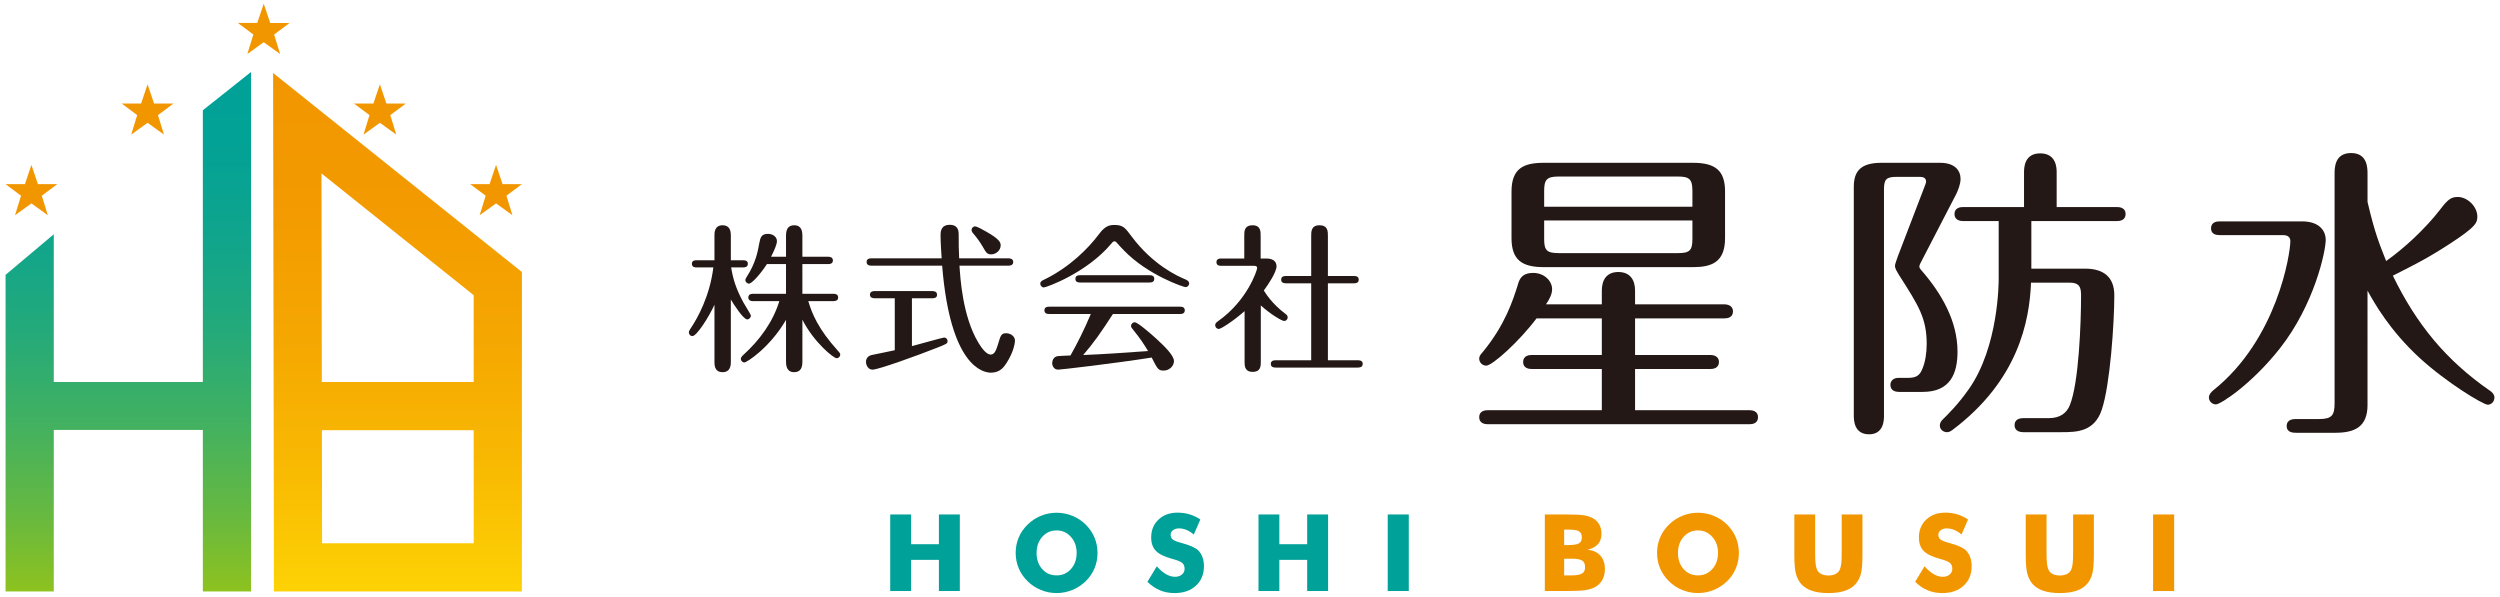 <?xml version="1.0" encoding="utf-8"?>
<!-- Generator: Adobe Illustrator 16.0.0, SVG Export Plug-In . SVG Version: 6.00 Build 0)  -->
<!DOCTYPE svg PUBLIC "-//W3C//DTD SVG 1.1//EN" "http://www.w3.org/Graphics/SVG/1.1/DTD/svg11.dtd">
<svg version="1.1" id="レイヤー_1" xmlns="http://www.w3.org/2000/svg" xmlns:xlink="http://www.w3.org/1999/xlink" x="0px"
	 y="0px" width="310px" height="74px" viewBox="0 0 310 74" enable-background="new 0 0 310 74" xml:space="preserve">
<g>
	<g>
		<path fill="#00A199" d="M110.387,73.286v-9.493h2.587v3.689h3.449v-3.689h2.594v9.493h-2.594v-3.864h-3.449v3.864H110.387z"/>
		<path fill="#00A199" d="M136.091,68.559c0,0.684-0.125,1.323-0.376,1.92c-0.25,0.597-0.615,1.131-1.096,1.602
			c-0.484,0.467-1.037,0.826-1.66,1.08c-0.622,0.252-1.269,0.379-1.938,0.379c-0.679,0-1.328-0.127-1.948-0.379
			c-0.62-0.254-1.166-0.613-1.638-1.08c-0.488-0.471-0.858-1.008-1.111-1.607c-0.253-0.602-0.38-1.239-0.38-1.914
			c0-0.678,0.127-1.316,0.38-1.916c0.253-0.598,0.623-1.133,1.111-1.604c0.472-0.467,1.018-0.827,1.638-1.079
			c0.62-0.254,1.27-0.38,1.948-0.38c0.675,0,1.324,0.126,1.948,0.38c0.625,0.252,1.175,0.612,1.65,1.079s0.84,1.001,1.093,1.602
			S136.091,67.881,136.091,68.559z M131.021,71.348c0.718,0,1.311-0.264,1.78-0.791c0.469-0.527,0.703-1.193,0.703-1.998
			c0-0.795-0.237-1.459-0.713-1.99s-1.065-0.797-1.771-0.797c-0.718,0-1.311,0.264-1.78,0.794c-0.469,0.529-0.703,1.194-0.703,1.993
			c0,0.813,0.231,1.48,0.694,2.004C129.693,71.086,130.29,71.348,131.021,71.348z"/>
		<path fill="#00A199" d="M143.446,70.219c0.385,0.438,0.765,0.764,1.139,0.979s0.746,0.324,1.118,0.324
			c0.346,0,0.63-0.093,0.853-0.278c0.223-0.187,0.334-0.422,0.334-0.707c0-0.316-0.096-0.559-0.288-0.73
			c-0.192-0.17-0.628-0.346-1.307-0.527c-0.93-0.251-1.587-0.578-1.972-0.979s-0.577-0.953-0.577-1.653
			c0-0.908,0.304-1.648,0.911-2.221c0.607-0.573,1.396-0.859,2.363-0.859c0.523,0,1.02,0.07,1.488,0.211s0.913,0.354,1.333,0.639
			l-0.811,1.861c-0.294-0.252-0.596-0.44-0.905-0.568c-0.309-0.127-0.614-0.191-0.917-0.191c-0.312,0-0.564,0.075-0.759,0.225
			c-0.194,0.148-0.292,0.34-0.292,0.573c0,0.237,0.086,0.429,0.257,0.571c0.17,0.143,0.5,0.278,0.988,0.408l0.117,0.032
			c1.055,0.285,1.748,0.599,2.081,0.94c0.225,0.233,0.396,0.514,0.513,0.84c0.116,0.326,0.175,0.688,0.175,1.086
			c0,1.008-0.331,1.816-0.992,2.428c-0.661,0.612-1.543,0.918-2.646,0.918c-0.661,0-1.264-0.112-1.806-0.338
			c-0.543-0.225-1.064-0.576-1.566-1.057L143.446,70.219z"/>
		<path fill="#00A199" d="M156.053,73.286v-9.493h2.587v3.689h3.449v-3.689h2.594v9.493h-2.594v-3.864h-3.449v3.864H156.053z"/>
		<path fill="#00A199" d="M172.076,73.286v-9.493h2.613v9.493H172.076z"/>
		<path fill="#F29600" d="M191.558,73.286v-9.493h2.6c1.072,0,1.821,0.035,2.247,0.104c0.426,0.07,0.792,0.188,1.1,0.357
			c0.35,0.194,0.616,0.455,0.801,0.781c0.184,0.326,0.275,0.703,0.275,1.131c0,0.541-0.138,0.97-0.412,1.287
			c-0.274,0.318-0.712,0.559-1.313,0.724c0.674,0.052,1.201,0.288,1.582,0.71c0.38,0.422,0.57,0.984,0.57,1.689
			c0,0.506-0.107,0.951-0.321,1.336s-0.52,0.683-0.917,0.895c-0.324,0.173-0.725,0.296-1.2,0.369
			c-0.476,0.074-1.253,0.11-2.334,0.11H191.558z M193.957,67.586h0.519c0.64,0,1.078-0.07,1.316-0.21
			c0.237-0.141,0.356-0.384,0.356-0.729c0-0.359-0.111-0.611-0.334-0.756s-0.656-0.217-1.3-0.217h-0.558V67.586z M193.957,71.348
			h0.907c0.614,0,1.048-0.077,1.304-0.23c0.255-0.153,0.382-0.41,0.382-0.769c0-0.397-0.116-0.675-0.35-0.833
			s-0.666-0.236-1.297-0.236h-0.946V71.348z"/>
		<path fill="#F29600" d="M215.621,68.559c0,0.684-0.125,1.323-0.376,1.92c-0.25,0.597-0.615,1.131-1.096,1.602
			c-0.484,0.467-1.037,0.826-1.66,1.08c-0.622,0.252-1.269,0.379-1.938,0.379c-0.679,0-1.328-0.127-1.948-0.379
			c-0.62-0.254-1.166-0.613-1.638-1.08c-0.488-0.471-0.858-1.008-1.111-1.607c-0.253-0.602-0.38-1.239-0.38-1.914
			c0-0.678,0.127-1.316,0.38-1.916c0.253-0.598,0.623-1.133,1.111-1.604c0.472-0.467,1.018-0.827,1.638-1.079
			c0.62-0.254,1.27-0.38,1.948-0.38c0.675,0,1.324,0.126,1.948,0.38c0.625,0.252,1.175,0.612,1.65,1.079s0.84,1.001,1.093,1.602
			S215.621,67.881,215.621,68.559z M210.551,71.348c0.718,0,1.311-0.264,1.78-0.791c0.469-0.527,0.703-1.193,0.703-1.998
			c0-0.795-0.237-1.459-0.713-1.99s-1.065-0.797-1.771-0.797c-0.718,0-1.311,0.264-1.78,0.794c-0.469,0.529-0.703,1.194-0.703,1.993
			c0,0.813,0.231,1.48,0.694,2.004C209.224,71.086,209.82,71.348,210.551,71.348z"/>
		<path fill="#F29600" d="M222.497,63.793h2.581v4.617c0,0.679,0.017,1.166,0.052,1.462c0.034,0.296,0.093,0.544,0.175,0.743
			c0.1,0.242,0.272,0.426,0.519,0.554c0.247,0.128,0.547,0.191,0.901,0.191s0.654-0.063,0.898-0.191s0.418-0.312,0.521-0.554
			c0.082-0.199,0.141-0.447,0.176-0.743c0.034-0.296,0.052-0.783,0.052-1.462v-0.648v-3.969h2.574v5.02
			c0,1.041-0.063,1.81-0.188,2.305c-0.125,0.495-0.337,0.918-0.636,1.268c-0.324,0.385-0.769,0.674-1.335,0.865
			c-0.566,0.193-1.254,0.289-2.063,0.289c-0.813,0-1.501-0.096-2.065-0.289c-0.563-0.191-1.01-0.48-1.339-0.865
			c-0.294-0.35-0.505-0.772-0.632-1.268c-0.128-0.495-0.191-1.264-0.191-2.305v-0.986V63.793z"/>
		<path fill="#F29600" d="M238.644,70.219c0.385,0.438,0.765,0.764,1.139,0.979s0.746,0.324,1.118,0.324
			c0.346,0,0.63-0.093,0.853-0.278c0.223-0.187,0.334-0.422,0.334-0.707c0-0.316-0.096-0.559-0.288-0.73
			c-0.192-0.17-0.628-0.346-1.307-0.527c-0.93-0.251-1.587-0.578-1.972-0.979s-0.577-0.953-0.577-1.653
			c0-0.908,0.304-1.648,0.911-2.221c0.607-0.573,1.396-0.859,2.363-0.859c0.523,0,1.02,0.07,1.488,0.211s0.913,0.354,1.333,0.639
			l-0.811,1.861c-0.294-0.252-0.596-0.44-0.905-0.568c-0.309-0.127-0.614-0.191-0.917-0.191c-0.312,0-0.564,0.075-0.759,0.225
			c-0.194,0.148-0.292,0.34-0.292,0.573c0,0.237,0.086,0.429,0.257,0.571c0.17,0.143,0.5,0.278,0.988,0.408l0.117,0.032
			c1.055,0.285,1.748,0.599,2.081,0.94c0.225,0.233,0.396,0.514,0.513,0.84c0.116,0.326,0.175,0.688,0.175,1.086
			c0,1.008-0.331,1.816-0.992,2.428c-0.661,0.612-1.543,0.918-2.646,0.918c-0.661,0-1.264-0.112-1.806-0.338
			c-0.543-0.225-1.064-0.576-1.566-1.057L238.644,70.219z"/>
		<path fill="#F29600" d="M251.191,63.793h2.581v4.617c0,0.679,0.017,1.166,0.052,1.462c0.034,0.296,0.093,0.544,0.175,0.743
			c0.1,0.242,0.272,0.426,0.519,0.554c0.247,0.128,0.547,0.191,0.901,0.191s0.654-0.063,0.898-0.191s0.418-0.312,0.521-0.554
			c0.082-0.199,0.141-0.447,0.176-0.743c0.034-0.296,0.052-0.783,0.052-1.462v-0.648v-3.969h2.574v5.02
			c0,1.041-0.063,1.81-0.188,2.305c-0.125,0.495-0.337,0.918-0.636,1.268c-0.324,0.385-0.769,0.674-1.335,0.865
			c-0.566,0.193-1.254,0.289-2.063,0.289c-0.813,0-1.501-0.096-2.065-0.289c-0.563-0.191-1.01-0.48-1.339-0.865
			c-0.294-0.35-0.505-0.772-0.632-1.268c-0.128-0.495-0.191-1.264-0.191-2.305v-0.986V63.793z"/>
		<path fill="#F29600" d="M266.982,73.286v-9.493h2.613v9.493H266.982z"/>
	</g>
	<linearGradient id="SVGID_1_" gradientUnits="userSpaceOnUse" x1="49.29" y1="9.052" x2="49.29" y2="73.344">
		<stop  offset="0" style="stop-color:#F29600"/>
		<stop  offset="0.253" style="stop-color:#F39A00"/>
		<stop  offset="0.515" style="stop-color:#F5A701"/>
		<stop  offset="0.781" style="stop-color:#F9BB02"/>
		<stop  offset="0.999" style="stop-color:#FDD204"/>
	</linearGradient>
	<path fill="url(#SVGID_1_)" d="M33.864,9.052l0.104,64.292h30.748V33.73L33.864,9.052z M58.737,36.604v10.763H39.906l-0.042-25.859
		L58.737,36.604z M39.938,67.364l-0.022-14.018h18.821v14.018H39.938z"/>
	<linearGradient id="SVGID_2_" gradientUnits="userSpaceOnUse" x1="15.911" y1="8.922" x2="15.911" y2="73.344">
		<stop  offset="0" style="stop-color:#00A199"/>
		<stop  offset="0.163" style="stop-color:#04A295"/>
		<stop  offset="0.333" style="stop-color:#11A58B"/>
		<stop  offset="0.505" style="stop-color:#25AA79"/>
		<stop  offset="0.679" style="stop-color:#42B160"/>
		<stop  offset="0.853" style="stop-color:#67B940"/>
		<stop  offset="1" style="stop-color:#8DC21F"/>
	</linearGradient>
	<polygon fill="url(#SVGID_2_)" points="25.152,13.674 25.152,47.367 6.669,47.367 6.669,29.048 0.69,34.08 0.69,73.344 
		6.669,73.344 6.669,53.311 25.152,53.311 25.152,73.344 31.132,73.344 31.132,8.922 	"/>
	<path fill="#F29600" d="M4.7,22.834H7.1l-1.916,1.435l0.743,2.414l-2.03-1.462l-2.033,1.462l0.745-2.414L0.69,22.834H3.09
		l0.807-2.387L4.7,22.834z"/>
	<path fill="#F29600" d="M19.104,12.841h2.401l-1.918,1.435l0.745,2.414L18.3,15.228l-2.032,1.462l0.745-2.414l-1.919-1.435h2.401
		l0.805-2.387L19.104,12.841z"/>
	<path fill="#F29600" d="M33.507,2.848h2.402L33.99,4.282l0.745,2.415l-2.032-1.462l-2.032,1.462l0.745-2.415l-1.919-1.435h2.402
		l0.804-2.387L33.507,2.848z"/>
	<path fill="#F29600" d="M47.912,12.841h2.4l-1.917,1.435l0.743,2.414l-2.032-1.462l-2.031,1.462l0.744-2.414l-1.917-1.435h2.4
		l0.804-2.387L47.912,12.841z"/>
	<path fill="#F29600" d="M62.317,22.834h2.398l-1.917,1.435l0.743,2.414l-2.03-1.462l-2.032,1.462l0.745-2.414l-1.917-1.435h2.398
		l0.806-2.387L62.317,22.834z"/>
	<g>
		<path fill="#231815" d="M90.624,44.908c0,0.316-0.021,1.242-1.025,1.242c-1.006,0-1.006-0.906-1.006-1.242v-7.116
			c-0.689,1.498-2.188,3.884-2.74,3.884c-0.236,0-0.434-0.197-0.434-0.453c0-0.1,0.02-0.197,0.178-0.434
			c0.927-1.361,2.425-4.101,2.858-7.63h-2.109c-0.197,0-0.552-0.04-0.552-0.454c0-0.394,0.354-0.434,0.552-0.434h2.247v-3.095
			c0-0.315,0-1.242,1.006-1.242c0.985,0,1.025,0.868,1.025,1.242v3.095h1.557c0.197,0,0.553,0.04,0.553,0.434
			c0,0.414-0.375,0.454-0.553,0.454h-1.518c0.217,1.36,0.592,2.661,1.538,4.376c0.138,0.256,0.906,1.459,0.906,1.597
			c0,0.256-0.217,0.473-0.453,0.473c-0.453,0-1.558-1.676-2.03-2.464V44.908z M97.465,39.664c-2.031,3.49-4.89,5.284-5.165,5.284
			c-0.217,0-0.435-0.197-0.435-0.454c0-0.157,0.139-0.334,0.276-0.453c2.07-1.873,3.706-4.12,4.495-6.703h-3.292
			c-0.158,0-0.553-0.04-0.553-0.454c0-0.414,0.395-0.453,0.553-0.453h4.12v-3.687h-2.366c-0.828,1.281-1.873,2.425-2.228,2.425
			c-0.256,0-0.453-0.256-0.453-0.434c0-0.099,0.059-0.217,0.157-0.375c1.144-1.754,1.4-3.213,1.577-4.199
			c0.138-0.75,0.276-1.164,1.085-1.164c0.571,0,1.104,0.355,1.104,0.907c0,0.394-0.335,1.163-0.729,1.932h1.854v-2.583
			c0-0.709,0.177-1.321,1.024-1.321c0.927,0,1.006,0.789,1.006,1.321v2.583h3.233c0.177,0,0.552,0.06,0.552,0.454
			c0,0.414-0.375,0.454-0.552,0.454h-3.233v3.687h3.884c0.178,0,0.552,0.04,0.552,0.453c0,0.395-0.354,0.454-0.552,0.454h-3.154
			c0.473,1.558,1.202,3.411,3.667,6.151c0.275,0.296,0.296,0.374,0.296,0.474c0,0.256-0.197,0.453-0.454,0.453
			c-0.374,0-2.818-1.972-4.238-4.771v5.186c0,0.67-0.158,1.32-1.025,1.32c-0.887,0-1.005-0.749-1.005-1.32V39.664z"/>
		<path fill="#231815" d="M113.081,42.918c0.631-0.158,3.824-1.064,3.982-1.064c0.236,0,0.434,0.177,0.434,0.453
			c0,0.295-0.138,0.354-1.341,0.828c-2.386,0.945-7.235,2.701-7.965,2.701c-0.512,0-0.808-0.514-0.808-0.967
			c0-0.395,0.217-0.729,0.709-0.848c0.454-0.099,2.445-0.492,2.859-0.592v-6.446h-2.523c-0.197,0-0.553-0.059-0.553-0.434
			c0-0.414,0.375-0.453,0.553-0.453h7.215c0.197,0,0.553,0.059,0.553,0.453c0,0.395-0.355,0.434-0.553,0.434h-2.563V42.918z
			 M125.087,32.035c0.178,0,0.552,0.059,0.552,0.454c0,0.394-0.374,0.454-0.552,0.454h-6.111c0.099,1.518,0.375,6.249,2.326,9.522
			c0.197,0.314,0.888,1.498,1.538,1.498c0.414,0,0.65-0.355,0.927-1.321c0.315-1.064,0.394-1.321,1.005-1.321
			c0.434,0,1.084,0.296,1.084,0.927c0,0.06-0.039,1.202-1.044,2.761c-0.296,0.453-0.77,1.202-1.933,1.202
			c-1.005,0-5.047-0.788-6.052-13.268h-8.813c-0.217,0-0.553-0.079-0.553-0.454c0-0.414,0.355-0.454,0.553-0.454h8.753
			c-0.06-0.867-0.138-1.991-0.138-2.858c0-0.375,0-1.301,1.144-1.301c1.104,0,1.104,0.868,1.104,1.242c0,1.163,0,1.774,0.06,2.917
			H125.087z M122.919,31.542c-0.533,0-0.651-0.237-1.045-0.927c-0.315-0.552-0.828-1.262-1.203-1.676
			c-0.138-0.158-0.197-0.295-0.197-0.434c0-0.217,0.197-0.434,0.434-0.434c0.237,0,1.085,0.473,1.381,0.65
			c1.754,0.986,1.794,1.4,1.794,1.715C124.082,31.05,123.49,31.542,122.919,31.542z"/>
		<path fill="#231815" d="M147.012,35.604c-0.256,0-4.691-1.498-7.629-4.534c-0.276-0.276-0.729-0.769-0.946-1.025
			c-0.06-0.059-0.118-0.118-0.236-0.118c-0.139,0-0.237,0.079-0.375,0.256c-3.036,3.647-8.083,5.461-8.398,5.461
			c-0.217,0-0.434-0.217-0.434-0.473s0.217-0.375,0.473-0.493c3.175-1.538,5.501-3.903,6.802-5.638
			c0.769-1.045,1.321-1.143,1.933-1.143c1.064,0,1.301,0.335,2.129,1.439c2.622,3.509,5.678,4.909,6.644,5.303
			c0.217,0.099,0.474,0.217,0.474,0.513C147.446,35.446,147.189,35.604,147.012,35.604z M130.195,38.936
			c-0.256,0-0.689,0-0.689-0.454s0.414-0.454,0.689-0.454h16.048c0.256,0,0.67,0,0.67,0.454s-0.414,0.454-0.67,0.454h-8.24
			c-1.479,2.287-2.347,3.529-3.687,5.086c2.523-0.099,5.026-0.275,8.043-0.492c-0.473-0.789-0.966-1.559-1.853-2.643
			c-0.158-0.178-0.257-0.335-0.257-0.473c0-0.236,0.217-0.453,0.453-0.453c0.375,0,1.991,1.419,2.583,1.951
			c1.006,0.927,2.287,2.129,2.287,2.858c0,0.651-0.611,1.183-1.281,1.183c-0.69,0-0.77-0.236-1.479-1.616
			c-4.771,0.749-11.296,1.499-11.592,1.499c-0.532,0-0.749-0.454-0.749-0.828c0-0.297,0.178-0.77,0.69-0.848
			c0.256-0.04,1.241-0.06,1.577-0.08c0.808-1.419,1.695-3.174,2.523-5.145H130.195z M142.458,34.125c0.256,0,0.67,0,0.67,0.454
			c0,0.453-0.414,0.453-0.67,0.453h-8.438c-0.257,0-0.671,0-0.671-0.453c0-0.454,0.414-0.454,0.671-0.454H142.458z"/>
		<path fill="#231815" d="M157.05,32.055c0.61,0,1.241,0.236,1.241,0.966s-1.084,2.346-1.577,2.997
			c0.257,0.414,1.025,1.636,2.622,2.858c0.197,0.138,0.335,0.256,0.335,0.474c0,0.275-0.217,0.453-0.434,0.453
			c-0.275,0-1.695-0.828-2.897-1.932v6.999c0,0.493,0,1.242-1.006,1.242c-1.005,0-1.005-0.77-1.005-1.242v-6.289
			c-1.459,1.281-2.938,2.208-3.194,2.208c-0.256,0-0.453-0.217-0.453-0.454c0-0.257,0.178-0.374,0.335-0.493
			c3.706-2.602,4.869-6.387,4.869-6.584c0-0.296-0.236-0.296-0.453-0.296h-3.923c-0.257,0-0.671,0-0.671-0.454
			c0-0.453,0.414-0.453,0.671-0.453h2.779v-2.859c0-0.493,0-1.262,1.025-1.262c1.006,0,1.006,0.769,1.006,1.262v2.859H157.05z
			 M162.589,29.216c0-0.493,0-1.282,1.025-1.282c1.045,0,1.045,0.769,1.045,1.282v5.007h3.213c0.178,0,0.611,0,0.611,0.453
			c0,0.454-0.434,0.454-0.611,0.454h-3.213v9.542h3.687c0.197,0,0.631,0,0.631,0.453c0,0.454-0.453,0.454-0.631,0.454h-10.133
			c-0.197,0-0.631,0-0.631-0.454c0-0.453,0.434-0.453,0.631-0.453h4.376V35.13h-3.095c-0.178,0-0.631,0-0.631-0.454
			c0-0.453,0.434-0.453,0.631-0.453h3.095V29.216z"/>
	</g>
	<g>
		<path fill="#231815" d="M198.625,37.739v-1.702c0-1.286,0.567-2.308,2.043-2.308c1.438,0,2.08,0.946,2.08,2.308v1.702h11.084
			c0.378,0,1.059,0.151,1.059,0.87c0,0.794-0.719,0.869-1.059,0.869h-11.084v4.54h9.344c0.265,0,1.059,0.075,1.059,0.87
			c0,0.794-0.756,0.869-1.059,0.869h-9.344v5.107h14.186c0.378,0,1.059,0.113,1.059,0.869c0,0.795-0.719,0.871-1.059,0.871h-32.455
			c-0.379,0-1.06-0.113-1.06-0.871c0-0.756,0.681-0.869,1.06-0.869h14.146v-5.107h-8.7c-0.378,0-1.059-0.113-1.059-0.869
			c0-0.795,0.757-0.87,1.059-0.87h8.7v-4.54h-8.095c-2.156,2.875-5.484,5.863-6.241,5.863c-0.492,0-0.87-0.416-0.87-0.869
			c0-0.303,0.151-0.492,0.454-0.832c2.799-3.404,3.745-6.469,4.313-8.247c0.188-0.681,0.453-1.551,1.929-1.551
			c1.399,0,2.346,1.021,2.346,2.004c0,0.643-0.303,1.21-0.757,1.892H198.625z M213.907,29.531c0,2.988-1.664,3.594-3.972,3.594
			h-18.497c-2.686,0-4.01-0.87-4.01-3.594v-5.788c0-2.875,1.513-3.556,4.01-3.556h18.497c2.799,0,3.972,0.983,3.972,3.556V29.531z
			 M209.859,25.635v-1.967c0-1.437-0.378-1.778-1.777-1.778h-14.828c-1.476,0-1.777,0.417-1.777,1.778v1.967H209.859z
			 M191.477,27.337v2.308c0,1.361,0.302,1.74,1.777,1.74h14.828c1.399,0,1.777-0.303,1.777-1.74v-2.308H191.477z"/>
		<path fill="#231815" d="M233.616,51.508c0,0.529,0,2.346-1.854,2.346s-1.891-1.74-1.891-2.346V23.176
			c0-2.042,0.945-2.988,3.441-2.988h7.264c1.815,0,2.534,0.946,2.534,2.005c0,0.643-0.341,1.475-0.53,1.854l-4.426,8.549
			c-0.075,0.151-0.15,0.303-0.15,0.454s0.037,0.227,0.302,0.529c2.459,2.837,4.426,6.242,4.426,10.023
			c0,2.687-0.87,4.994-4.312,4.994h-2.951c-0.378,0-1.059-0.113-1.059-0.87c0-0.53,0.416-0.87,0.983-0.87h1.173
			c1.021,0,1.475-0.265,1.815-1.135c0.341-0.795,0.529-1.93,0.529-3.064c0-3.178-0.983-4.728-3.404-8.511
			c-0.416-0.681-0.529-0.908-0.529-1.21c0-0.189,0.265-0.87,0.378-1.21l3.291-8.586c0.076-0.227,0.189-0.454,0.189-0.605
			c0-0.492-0.379-0.605-0.757-0.605h-2.875c-1.323,0-1.589,0.303-1.589,1.589V51.508z M247.839,27.413h-4.425
			c-0.341,0-1.06-0.114-1.06-0.87s0.681-0.87,1.06-0.87h7.564v-4.274c0-0.529,0-2.383,2.005-2.383c2.043,0,2.043,1.891,2.043,2.345
			v4.312h7.489c0.379,0,1.06,0.114,1.06,0.87s-0.681,0.87-1.06,0.87h-10.629v5.901h6.695c2.27,0,3.594,1.059,3.594,3.291
			c0,3.479-0.529,11.159-1.551,14.185c-0.908,2.762-3.14,2.799-4.955,2.799h-4.805c-0.34,0-1.059-0.113-1.059-0.869
			c0-0.757,0.681-0.87,1.059-0.87h3.178c1.476,0,2.231-0.681,2.61-1.589c1.135-2.762,1.399-10.289,1.399-13.542
			c0-0.87-0.038-1.664-1.362-1.664h-4.842c-0.188,4.767-1.588,12.142-9.759,18.271c-0.303,0.227-0.492,0.264-0.681,0.264
			c-0.341,0-0.87-0.264-0.87-0.832c0-0.303,0.188-0.566,0.303-0.681c0.832-0.832,1.929-1.892,3.291-3.82
			c3.706-5.258,3.706-13.277,3.706-13.655V27.413z"/>
		<path fill="#231815" d="M275.228,29.152c-0.378,0-1.06-0.076-1.06-0.832c0-0.794,0.719-0.87,1.06-0.87h10.213
			c2.383,0,2.951,1.4,2.951,2.27c0,1.438-1.4,8.02-5.675,13.466c-3.518,4.465-7.376,6.961-7.943,6.961
			c-0.416,0-0.87-0.341-0.87-0.87c0-0.341,0.265-0.644,0.53-0.87c7.98-6.355,9.569-17.022,9.569-18.497
			c0-0.492-0.303-0.757-0.907-0.757H275.228z M293.573,50.222c0,2.8-1.702,3.442-4.01,3.442h-4.842c-0.303,0-1.172,0-1.172-0.832
			c0-0.87,0.869-0.87,1.172-0.87h2.837c1.627,0,1.93-0.491,1.93-1.967V21.587c0-0.757,0-2.61,2.042-2.61
			c2.043,0,2.043,1.854,2.043,2.61v3.442c0.908,3.896,1.476,5.22,2.308,7.338c2.156-1.513,4.842-3.972,6.733-6.43
			c0.945-1.249,1.361-1.513,2.155-1.513c1.211,0,2.421,1.21,2.421,2.421c0,0.794-0.188,1.286-3.441,3.404
			c-2.8,1.816-4.274,2.534-7.036,3.934c2.95,6.053,6.582,10.479,12.029,14.26c0.302,0.189,0.567,0.492,0.567,0.833
			c0,0.529-0.379,0.907-0.833,0.907c-0.567,0-5.144-2.761-8.511-5.863c-3.594-3.328-5.484-6.619-6.393-8.283V50.222z"/>
	</g>
</g>
</svg>

